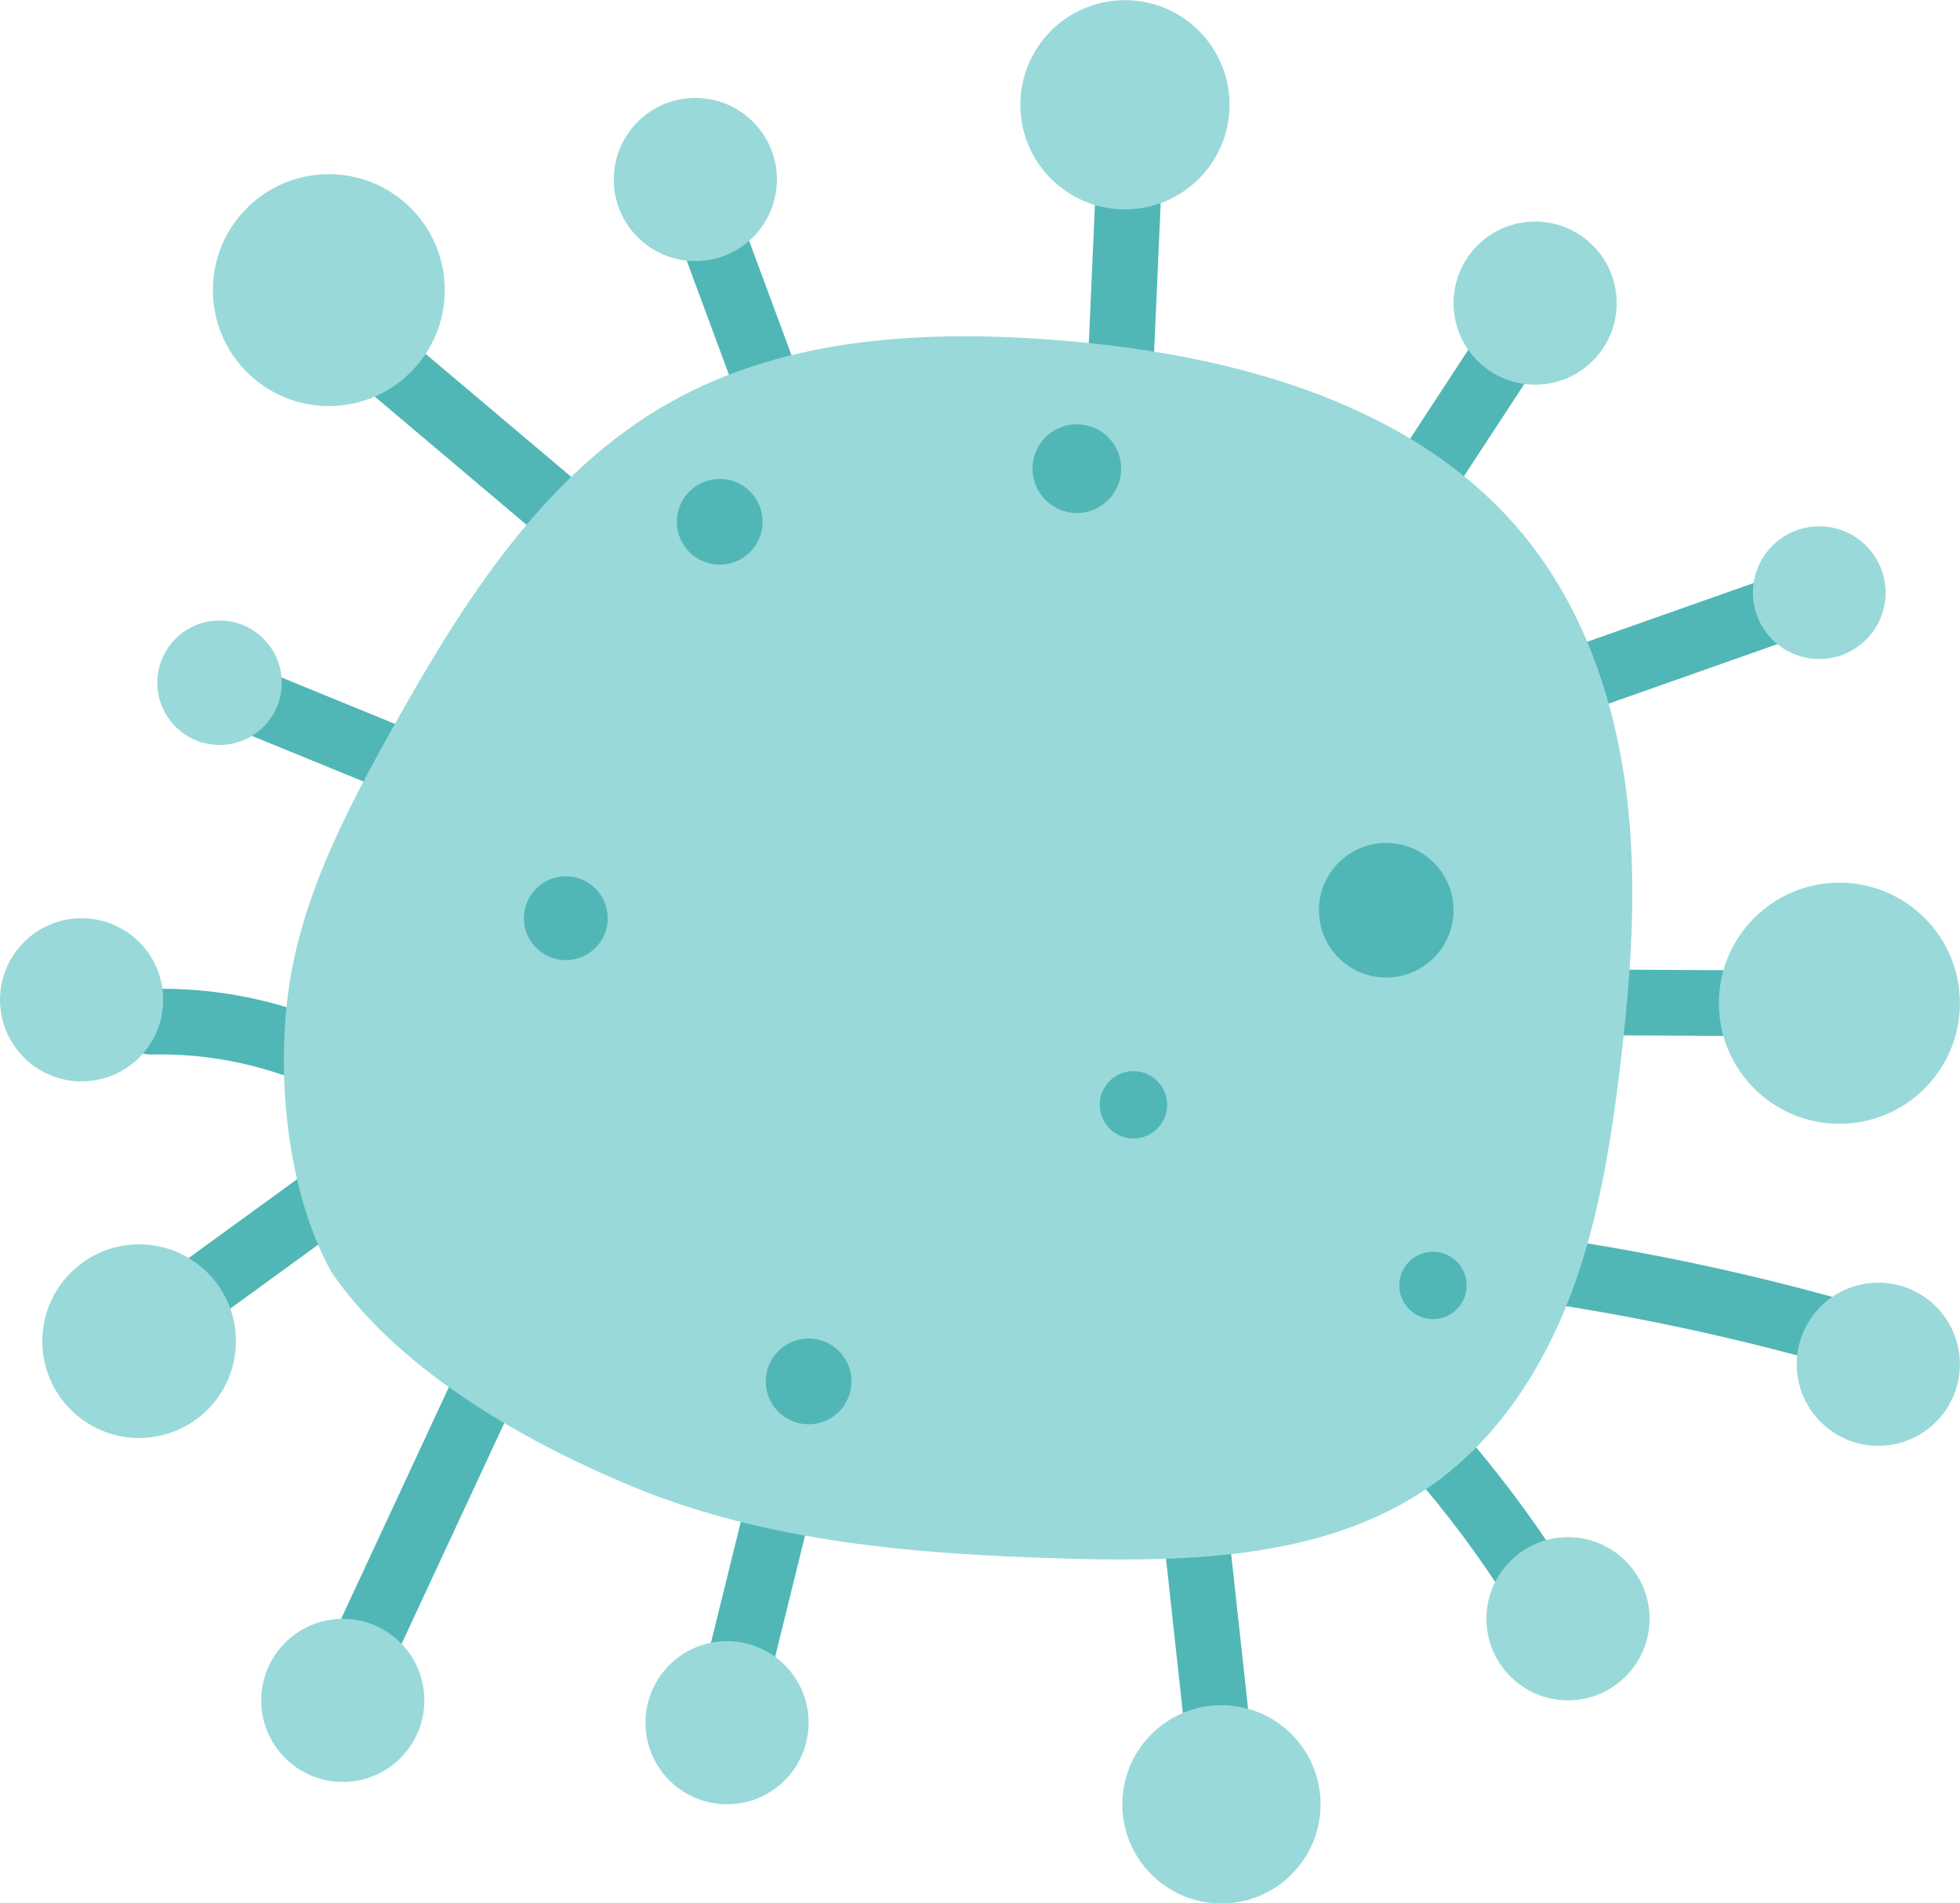 <?xml version="1.0" encoding="UTF-8" standalone="no"?><svg xmlns="http://www.w3.org/2000/svg" xmlns:xlink="http://www.w3.org/1999/xlink" data-name="Layer 1" fill="#000000" height="434.7" preserveAspectRatio="xMidYMid meet" version="1" viewBox="30.6 28.7 447.7 434.7" width="447.7" zoomAndPan="magnify"><g id="change1_1"><path d="m112.08,115.8c13.06,11.03,26.12,22.06,39.18,33.09,7.33,6.19,17.99-4.37,10.61-10.61-13.06-11.03-26.12-22.06-39.18-33.09-7.33-6.19-17.99,4.37-10.61,10.61h0Z" fill="#51b6b6"/></g><g id="change1_2"><path d="m186.14,84.68c4,10.8,8,21.6,12,32.39,3.33,8.97,17.83,5.09,14.46-3.99-4-10.8-8-21.6-12-32.39-3.33-8.97-17.83-5.09-14.46,3.99h0Z" fill="#51b6b6"/></g><g id="change1_3"><path d="m280.92,70.64c-.58,13.05-1.15,26.1-1.73,39.14-.43,9.65,14.58,9.63,15,0,.58-13.05,1.15-26.1,1.73-39.14.43-9.65-14.58-9.63-15,0h0Z" fill="#51b6b6"/></g><g id="change1_4"><path d="m363.92,139.12c6.06-9.26,12.11-18.53,18.17-27.79,5.3-8.1-7.69-15.63-12.95-7.57-6.06,9.26-12.11,18.53-18.17,27.79-5.3,8.1,7.69,15.63,12.95,7.57h0Z" fill="#51b6b6"/></g><g id="change1_5"><path d="m394.38,190.7c15.19-5.36,30.38-10.71,45.57-16.07,9.04-3.19,5.15-17.69-3.99-14.46-15.19,5.36-30.38,10.71-45.57,16.07-9.04,3.19-5.15,17.69,3.99,14.46h0Z" fill="#51b6b6"/></g><g id="change1_6"><path d="m398.94,265.15c11.29.06,22.59.12,33.88.18,9.65.05,9.67-14.95,0-15-11.29-.06-22.59-.12-33.88-.18-9.65-.05-9.67,14.95,0,15h0Z" fill="#51b6b6"/></g><g id="change1_7"><path d="m381.93,326.02c22.64,3.36,45.01,8.17,67.03,14.4,9.3,2.63,13.28-11.83,3.99-14.46-22.02-6.23-44.39-11.04-67.03-14.4-4.03-.6-8.02,1.01-9.23,5.24-1.01,3.53,1.24,8.63,5.24,9.23h0Z" fill="#51b6b6"/></g><g id="change1_8"><path d="m353.04,365.01c8.1,9.26,15.41,19.08,22.01,29.47,5.16,8.12,18.15.61,12.95-7.57-7.28-11.45-15.43-22.29-24.36-32.5-6.37-7.28-16.94,3.36-10.61,10.61h0Z" fill="#51b6b6"/></g><g id="change1_9"><path d="m296.52,380.85c1.86,17.06,3.72,34.11,5.59,51.17.44,4.03,3.13,7.5,7.5,7.5,3.71,0,7.94-3.45,7.5-7.5-1.86-17.06-3.72-34.11-5.59-51.17-.44-4.03-3.13-7.5-7.5-7.5-3.71,0-7.94,3.45-7.5,7.5h0Z" fill="#51b6b6"/></g><g id="change1_10"><path d="m206.45,411.97c3.08-12.47,6.15-24.94,9.23-37.41,2.31-9.37-12.15-13.37-14.46-3.99-3.08,12.47-6.15,24.94-9.23,37.41-2.31,9.37,12.15,13.37,14.46,3.99h0Z" fill="#51b6b6"/></g><g id="change1_11"><path d="m120.31,408.49c9.05-19.45,18.09-38.91,27.14-58.36,4.04-8.7-8.88-16.33-12.95-7.57-9.05,19.45-18.09,38.91-27.14,58.36-4.04,8.7,8.88,16.33,12.95,7.57h0Z" fill="#51b6b6"/></g><g id="change1_12"><path d="m75.82,332.93c10.31-7.5,20.63-14.99,30.94-22.49,3.3-2.4,4.84-6.49,2.69-10.26-1.85-3.25-6.99-5.07-10.26-2.69-10.31,7.5-20.63,14.99-30.94,22.49-3.3,2.4-4.84,6.49-2.69,10.26,1.85,3.25,6.99,5.07,10.26,2.69h0Z" fill="#51b6b6"/></g><g id="change1_13"><path d="m65.39,269.54c10.08-.21,19.7,1.29,29.26,4.48,9.18,3.06,13.11-11.42,3.99-14.46-10.72-3.58-21.95-5.25-33.25-5.01-9.64.2-9.67,15.2,0,15h0Z" fill="#51b6b6"/></g><g id="change1_14"><path d="m88.25,196.81c10.31,4.22,20.62,8.44,30.93,12.65,3.78,1.55,8.21-1.68,9.23-5.24,1.23-4.28-1.51-7.7-5.24-9.23-10.31-4.22-20.62-8.44-30.93-12.65-3.78-1.55-8.21,1.68-9.23,5.24-1.23,4.28,1.51,7.7,5.24,9.23h0Z" fill="#51b6b6"/></g><g id="change2_1"><path d="m397.68,188.13c2.09,7.17,3.55,14.55,4.46,21.94,2.57,20.84.98,41.96-1.55,62.8-2.15,17.66-5.02,35.38-11.38,51.99s-16.48,32.18-30.9,42.58c-23.75,17.14-55.21,18.08-84.49,17.22-33.61-.98-67.88-3.63-98.94-16.53-27.02-11.23-53.86-27.48-68.58-48.89-10.19-18.52-12.44-44.22-9.91-63.57,2.83-21.64,13.15-41.5,23.8-60.54,16.12-28.84,34.61-58.28,63.4-74.5,26.92-15.17,59.41-16.7,90.2-14.1,39.37,3.32,81.22,14.65,105.8,45.59,8.42,10.61,14.3,22.97,18.1,36.01Z" fill="#99d9d9"/></g><g id="change3_1"><circle cx="188.15" cy="180.54" fill="#99d9d9" r="18.3"/></g><g id="change3_2"><circle cx="295.81" cy="166.25" fill="#99d9d9" r="18.38"/></g><g id="change3_3"><circle cx="183.15" cy="301.18" fill="#99d9d9" r="28.31"/></g><g id="change3_4"><circle cx="316.38" cy="322.28" fill="#99d9d9" r="12.73"/></g><g id="change3_5"><circle cx="334.2" cy="170.46" fill="#99d9d9" r="9.79"/></g><g id="change3_6"><circle cx="281.81" cy="363.78" fill="#99d9d9" r="9.79"/></g><g id="change3_7"><circle cx="250.19" cy="223.11" fill="#99d9d9" r="13.48"/></g><g id="change3_8"><circle cx="118.68" cy="266.83" fill="#99d9d9" r="9.79"/></g><g id="change1_15"><circle cx="347.24" cy="236.59" fill="#51b6b6" r="15.37"/></g><g id="change1_16"><circle cx="215.3" cy="344.2" fill="#51b6b6" r="9.79"/></g><g id="change1_17"><circle cx="195" cy="147.87" fill="#51b6b6" r="9.79"/></g><g id="change1_18"><circle cx="289.5" cy="281.03" fill="#51b6b6" r="7.69"/></g><g id="change1_19"><circle cx="276.57" cy="135.73" fill="#51b6b6" r="10.13"/></g><g id="change1_20"><circle cx="159.84" cy="238.41" fill="#51b6b6" r="9.57"/></g><g id="change1_21"><circle cx="357.92" cy="322.28" fill="#51b6b6" r="7.69"/></g><g id="change3_9"><circle cx="80.75" cy="184.63" fill="#99d9d9" r="14.21"/></g><g id="change3_10"><circle cx="189.43" cy="69.7" fill="#99d9d9" r="18.63"/></g><g id="change3_11"><circle cx="105.71" cy="94.96" fill="#99d9d9" r="26.48"/></g><g id="change3_12"><circle cx="49.24" cy="257.05" fill="#99d9d9" r="18.63"/></g><g id="change3_13"><circle cx="62.38" cy="335.01" fill="#99d9d9" r="22.11"/></g><g id="change3_14"><circle cx="108.9" cy="417.05" fill="#99d9d9" r="18.63"/></g><g id="change3_15"><circle cx="196.67" cy="422.15" fill="#99d9d9" r="18.63"/></g><g id="change3_16"><circle cx="309.6" cy="440.79" fill="#99d9d9" r="22.64"/></g><g id="change3_17"><circle cx="388.76" cy="398.41" fill="#99d9d9" r="18.63"/></g><g id="change3_18"><circle cx="459.64" cy="340.28" fill="#99d9d9" r="18.63"/></g><g id="change3_19"><circle cx="450.75" cy="257.83" fill="#99d9d9" r="27.53"/></g><g id="change3_20"><circle cx="446.15" cy="164.06" fill="#99d9d9" r="15.15"/></g><g id="change3_21"><circle cx="381.25" cy="97.93" fill="#99d9d9" r="18.63"/></g><g id="change3_22"><circle cx="287.56" cy="52.63" fill="#99d9d9" r="23.89"/></g></svg>